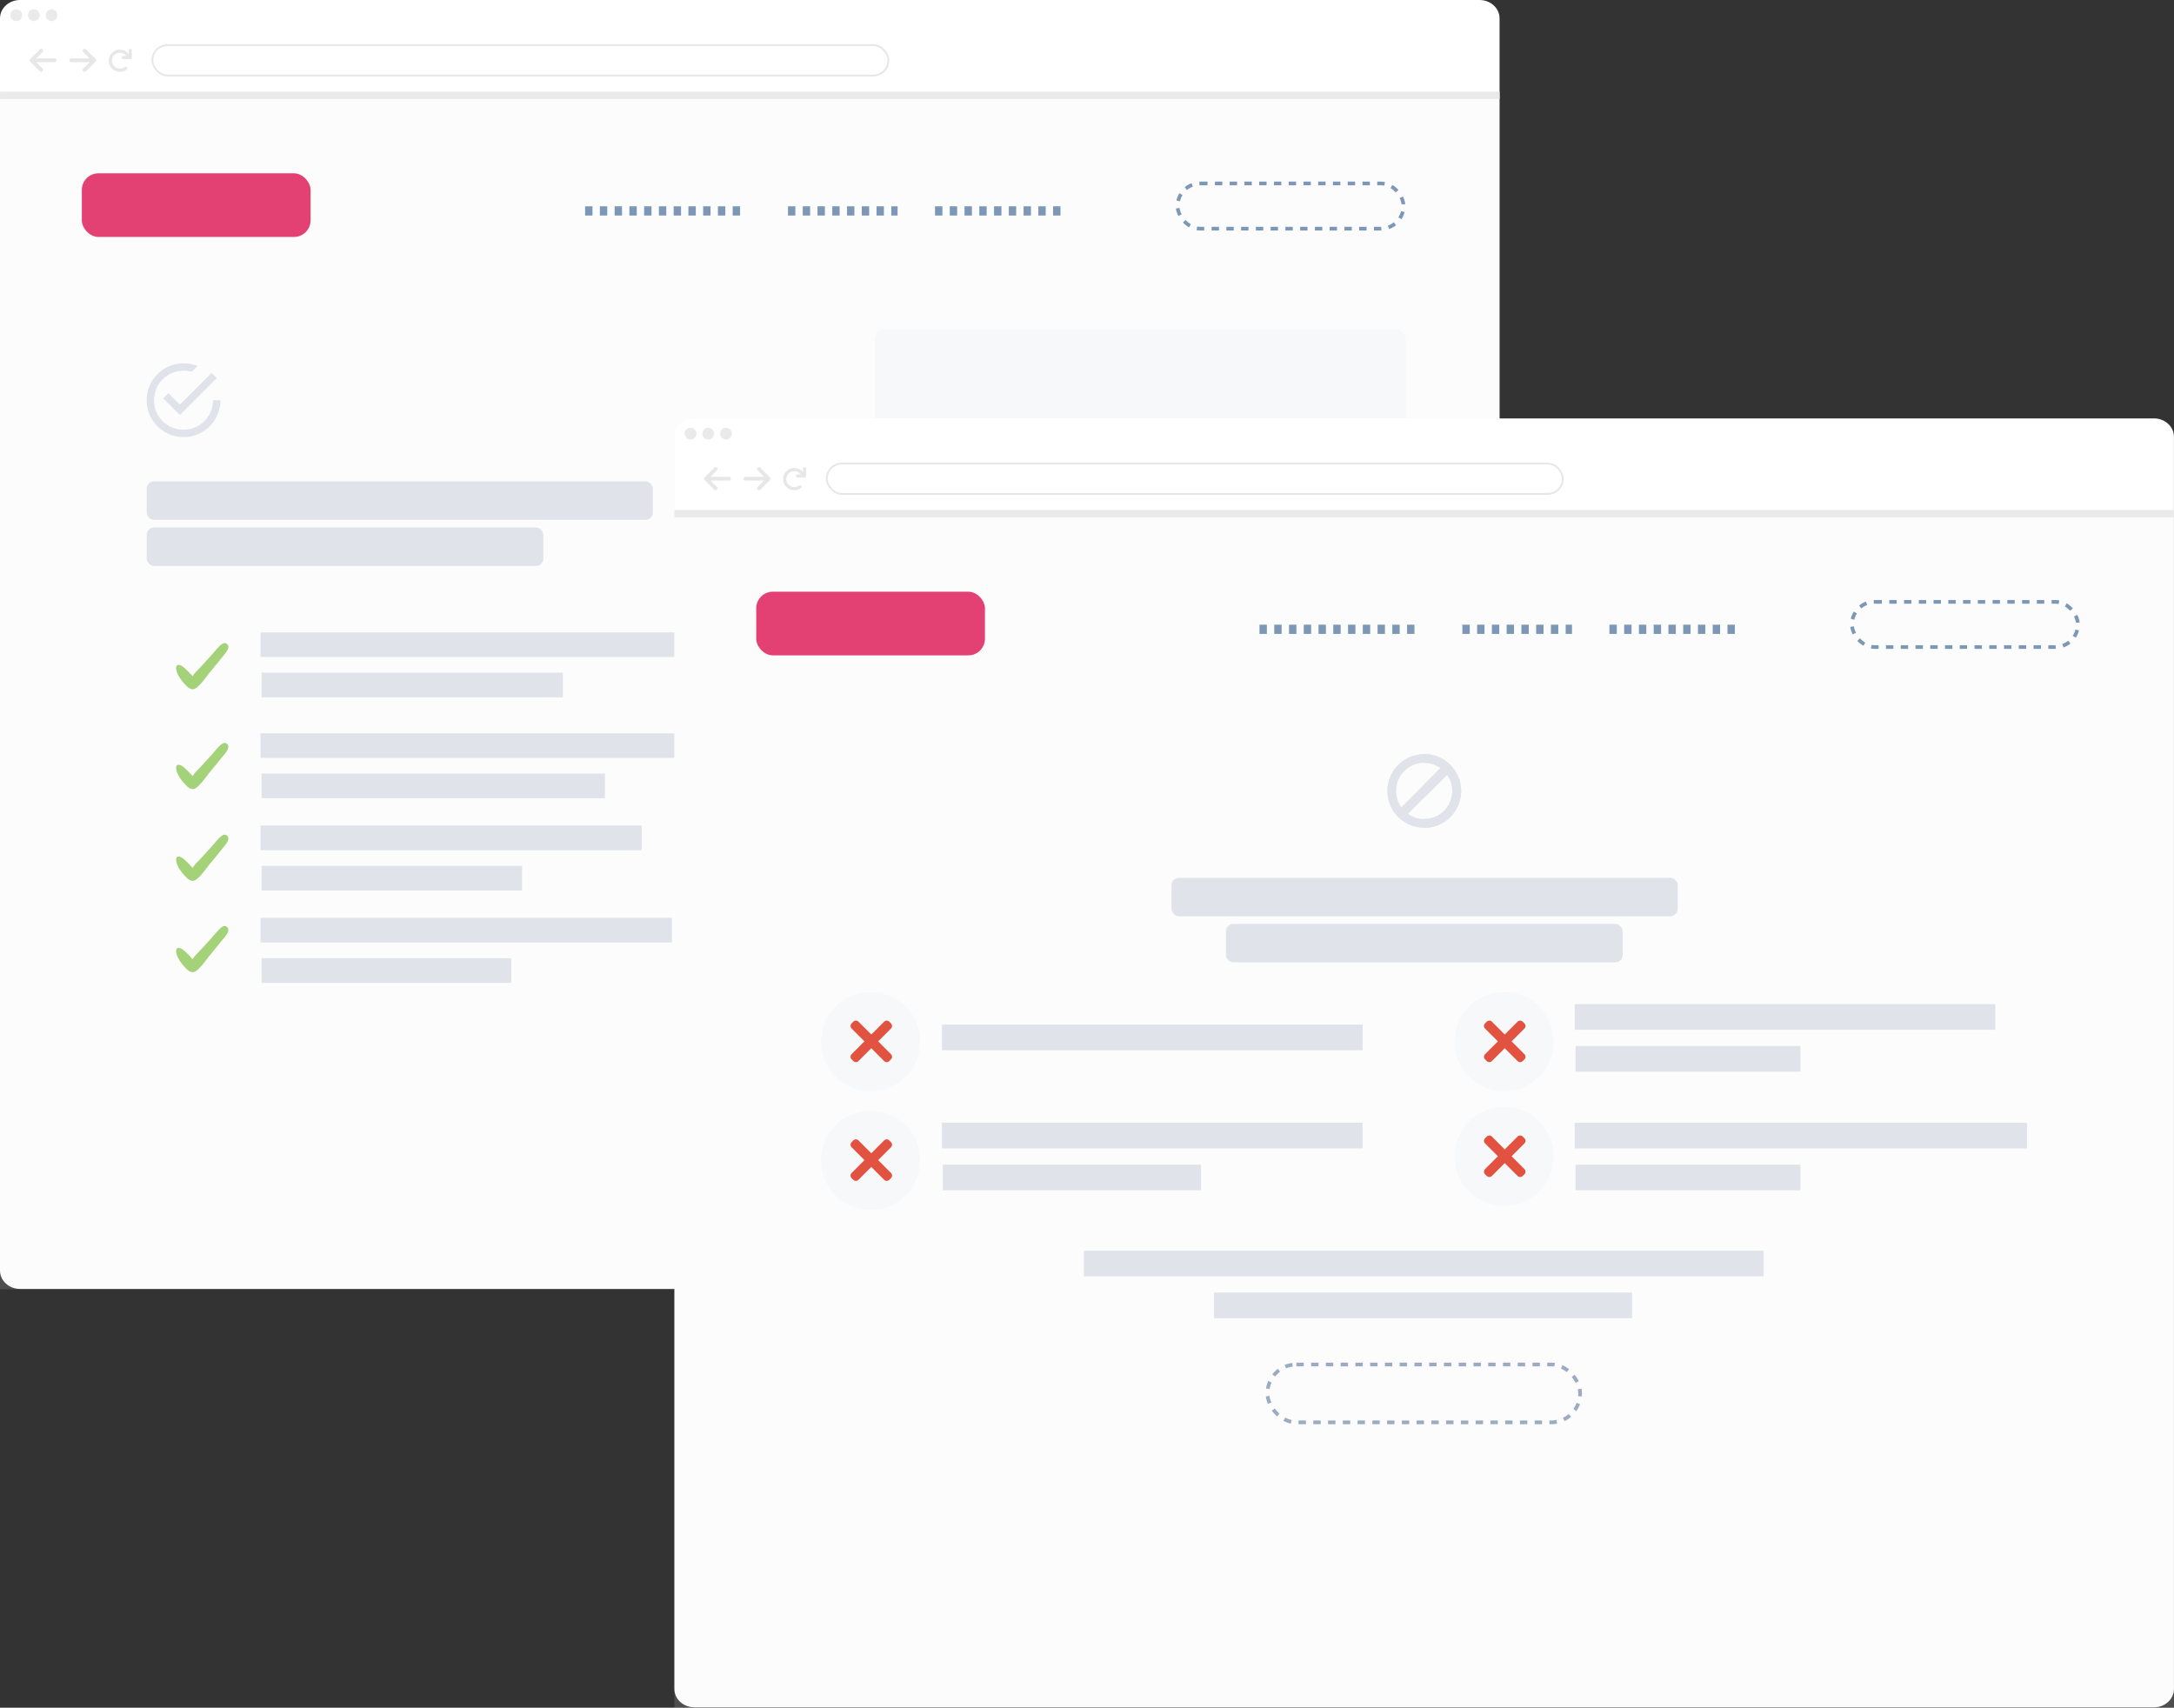<svg xmlns="http://www.w3.org/2000/svg" width="2357.093" height="1851.392" viewBox="0 0 2357.093 1851.392">
  <rect x="0" y="0" width="2357.093" height="1851.392" fill="#333333" stroke="none"/>
  <g id="Group_330" data-name="Group 330" transform="translate(-157.09 -136.5)">
    <g id="Group_329" data-name="Group 329" transform="translate(-182.455 -966)">
      <g id="Group_324" data-name="Group 324" transform="translate(-2646.455 -10036.633)">
        <path id="Path_520" data-name="Path 520" d="M21.706,0H1604.143c11.988,0,21.706,8.919,21.706,19.921v1357.56c0,11-9.718,19.921-21.706,19.921H21.706C9.718,1397.4,0,1388.484,0,1377.481V19.921C0,8.919,9.718,0,21.706,0Z" transform="translate(2986 11139.133)" fill="#fff"/>
        <g id="Group_126" data-name="Group 126" transform="translate(2997.136 11149.207)">
          <circle id="Ellipse_32" data-name="Ellipse 32" cx="6.425" cy="6.425" r="6.425" transform="translate(0 0)" fill="#eaeaea"/>
          <ellipse id="Ellipse_33" data-name="Ellipse 33" cx="6.364" cy="6.425" rx="6.364" ry="6.425" transform="translate(19.213 0)" fill="#eaeaea"/>
          <ellipse id="Ellipse_34" data-name="Ellipse 34" cx="6.364" cy="6.425" rx="6.364" ry="6.425" transform="translate(38.427 0)" fill="#eaeaea"/>
        </g>
        <g id="Rectangle_123" data-name="Rectangle 123" transform="translate(3150.231 11187.025)" fill="#fff" stroke="#e7e7e7" stroke-width="2">
          <rect width="800" height="35" rx="17.5" stroke="none"/>
          <rect x="1" y="1" width="798" height="33" rx="16.5" fill="none"/>
        </g>
        <g id="Group_127" data-name="Group 127" transform="translate(3018.185 11192.025)" opacity="0.5">
          <path id="arrow-right-solid" d="M28.554,77.947,18.138,88.363a2.078,2.078,0,0,1-2.944,0,2.082,2.082,0,0,1,0-2.946l6.863-6.86H2.085a2.083,2.083,0,0,1,0-4.166H22.057L15.2,67.531a2.083,2.083,0,0,1,2.946-2.946L28.557,75A2.086,2.086,0,0,1,28.554,77.947Z" transform="translate(42.877 -63.975)" fill="#d0d0d0"/>
          <path id="arrow-right-solid-2" data-name="arrow-right-solid" d="M28.553,13.972,18.137,24.388a2.078,2.078,0,0,1-2.944,0,2.082,2.082,0,0,1,0-2.946l6.863-6.86H2.083a2.083,2.083,0,0,1,0-4.166H22.056L15.194,3.556A2.083,2.083,0,0,1,18.14.61L28.556,11.026A2.086,2.086,0,0,1,28.553,13.972Z" transform="translate(29.163 25) rotate(180)" fill="#d0d0d0"/>
          <path id="arrow-rotate-right-solid" d="M57.005,17.724v7.76a1.723,1.723,0,0,1-1.724,1.724H47.52a1.724,1.724,0,1,1,0-3.449h3.416a8.609,8.609,0,1,0-6.876,13.785,8.539,8.539,0,0,0,5.167-1.721A1.725,1.725,0,0,1,51.3,38.582,11.959,11.959,0,0,1,44.067,41a12.066,12.066,0,1,1,9.489-19.491V17.724a1.724,1.724,0,0,1,3.449,0Z" transform="translate(53.757 -16)" fill="#d0d0d0"/>
        </g>
        <line id="Line_2" data-name="Line 2" x2="1625.848" transform="translate(2986.061 11242.472)" fill="rgba(0,0,0,0)" stroke="#eaeaea" stroke-width="8"/>
        <rect id="Rectangle_258" data-name="Rectangle 258" width="1625.769" height="1294.416" transform="translate(2986.002 11242.502)" fill="rgba(237,239,241,0.15)"/>
      </g>
      <rect id="Rectangle_542" data-name="Rectangle 542" width="248" height="69" rx="18" transform="translate(428.273 1290.393)" fill="#e34173"/>
      <line id="Line_42" data-name="Line 42" x2="169.766" transform="translate(973.933 1331.159)" fill="none" stroke="#7c98b6" stroke-width="10" stroke-dasharray="8"/>
      <line id="Line_43" data-name="Line 43" x2="118.836" transform="translate(1193.89 1331.159)" fill="none" stroke="#7c98b6" stroke-width="10" stroke-dasharray="8"/>
      <line id="Line_44" data-name="Line 44" x2="143.932" transform="translate(1353.321 1331.159)" fill="none" stroke="#7c98b6" stroke-width="10" stroke-dasharray="8"/>
      <g id="Rectangle_543" data-name="Rectangle 543" transform="translate(1614.273 1299.393)" fill="none" stroke="#7c98b6" stroke-width="4" stroke-dasharray="8">
        <rect width="249" height="53" rx="26.5" stroke="none"/>
        <rect x="2" y="2" width="245" height="49" rx="24.5" fill="none"/>
      </g>
      <rect id="Rectangle_544" data-name="Rectangle 544" width="430.15" height="41.717" rx="8" transform="translate(498.545 1674.336)" fill="#e0e3ea"/>
      <rect id="Rectangle_545" data-name="Rectangle 545" width="548.812" height="41.717" rx="8" transform="translate(498.545 1624.375)" fill="#e0e3ea"/>
      <rect id="_5aea302f0cb77701309145e256882eff" data-name="5aea302f0cb77701309145e256882eff" width="576" height="729" rx="12" transform="translate(1288 1459)" fill="#f6f8fa"/>
      <g id="Group_326" data-name="Group 326" transform="translate(1498 1756)">
        <path id="Path_515" data-name="Path 515" d="M85.437,22.8c-5.115,0-10.486,2.557-14.322,6.394S66,37.122,66,42.237c0,10.486,9.207,19.437,19.437,19.437s19.437-9.207,19.437-19.437S95.666,22.8,85.437,22.8Z" transform="translate(50.296 -22.8)" fill="#2f64a7"/>
        <path id="Path_516" data-name="Path 516" d="M140.658,48.341c-3.836-9.207-16.879-10.486-23.273-2.557L100.507,70.591a13.142,13.142,0,0,1-21.994,0L73.4,64.2C68.283,56.269,56.519,57.8,51.4,65.476L22.5,111c-5.115,9.207,0,20.715,11.764,20.715h121.99c9.207,0,15.6-10.486,11.764-19.437Z" transform="translate(-20.527 4.854)" fill="#2f64a7"/>
      </g>
      <g id="Group_327" data-name="Group 327" transform="translate(-464.455 1031.393)">
        <g id="Group_164" data-name="Group 164" transform="translate(1086.515 756.695)">
          <rect id="Rectangle_251" data-name="Rectangle 251" width="532.345" height="26.763" transform="translate(0 0)" fill="#e0e3ea"/>
          <rect id="Rectangle_252" data-name="Rectangle 252" width="326.764" height="26.763" transform="translate(1.082 43.712)" fill="#e0e3ea"/>
        </g>
        <g id="Group_214" data-name="Group 214" transform="translate(1086.515 866.063)">
          <rect id="Rectangle_251-2" data-name="Rectangle 251" width="487.993" height="26.763" transform="translate(0 0)" fill="#e0e3ea"/>
          <rect id="Rectangle_252-2" data-name="Rectangle 252" width="372.283" height="26.763" transform="translate(1.082 43.712)" fill="#e0e3ea"/>
        </g>
        <g id="Group_215" data-name="Group 215" transform="translate(1086.515 966.142)">
          <rect id="Rectangle_251-3" data-name="Rectangle 251" width="413.295" height="26.763" transform="translate(0 0)" fill="#e0e3ea"/>
          <rect id="Rectangle_252-3" data-name="Rectangle 252" width="282.413" height="26.763" transform="translate(1.082 43.712)" fill="#e0e3ea"/>
        </g>
        <g id="Group_216" data-name="Group 216" transform="translate(1086.515 1066.22)">
          <rect id="Rectangle_251-4" data-name="Rectangle 251" width="445.976" height="26.763" transform="translate(0 0)" fill="#e0e3ea"/>
          <rect id="Rectangle_252-4" data-name="Rectangle 252" width="270.741" height="26.763" transform="translate(1.082 43.712)" fill="#e0e3ea"/>
        </g>
        <g id="marca-de-verificacion" transform="translate(995 768.314)">
          <path id="Path_558" data-name="Path 558" d="M54.131,20.949c-2.554-1.375-5.4,1.277-7.073,2.849-3.831,3.733-7.073,8.055-10.708,11.985-4.028,4.322-7.761,8.645-11.887,12.869-2.358,2.358-4.912,4.912-6.484,7.859C14.443,53.073,11.4,49.34,7.468,46.295,4.619,44.133-.1,42.562,0,47.768c.2,6.779,6.189,14.048,10.61,18.665,1.867,1.965,4.322,4.028,7.171,4.126,3.438.2,6.975-3.93,9.038-6.189,3.635-3.93,6.582-8.35,9.922-12.378,4.322-5.3,8.743-10.512,12.967-15.915C52.363,32.738,60.713,24.485,54.131,20.949ZM4.324,47.375a.744.744,0,0,0-.393.1,4.781,4.781,0,0,1-1.081-.393h0Q3.293,46.786,4.324,47.375Z" transform="translate(-0.001 -20.566)" fill="#a3d278"/>
        </g>
        <g id="marca-de-verificacion-2" data-name="marca-de-verificacion" transform="translate(995 876.559)">
          <path id="Path_558-2" data-name="Path 558" d="M54.131,20.949c-2.554-1.375-5.4,1.277-7.073,2.849-3.831,3.733-7.073,8.055-10.708,11.985-4.028,4.322-7.761,8.645-11.887,12.869-2.358,2.358-4.912,4.912-6.484,7.859C14.443,53.073,11.4,49.34,7.468,46.295,4.619,44.133-.1,42.562,0,47.768c.2,6.779,6.189,14.048,10.61,18.665,1.867,1.965,4.322,4.028,7.171,4.126,3.438.2,6.975-3.93,9.038-6.189,3.635-3.93,6.582-8.35,9.922-12.378,4.322-5.3,8.743-10.512,12.967-15.915C52.363,32.738,60.713,24.485,54.131,20.949ZM4.324,47.375a.744.744,0,0,0-.393.1,4.781,4.781,0,0,1-1.081-.393h0Q3.293,46.786,4.324,47.375Z" transform="translate(-0.001 -20.566)" fill="#a3d278"/>
        </g>
        <g id="marca-de-verificacion-3" data-name="marca-de-verificacion" transform="translate(995 976.069)">
          <path id="Path_558-3" data-name="Path 558" d="M54.131,20.949c-2.554-1.375-5.4,1.277-7.073,2.849-3.831,3.733-7.073,8.055-10.708,11.985-4.028,4.322-7.761,8.645-11.887,12.869-2.358,2.358-4.912,4.912-6.484,7.859C14.443,53.073,11.4,49.34,7.468,46.295,4.619,44.133-.1,42.562,0,47.768c.2,6.779,6.189,14.048,10.61,18.665,1.867,1.965,4.322,4.028,7.171,4.126,3.438.2,6.975-3.93,9.038-6.189,3.635-3.93,6.582-8.35,9.922-12.378,4.322-5.3,8.743-10.512,12.967-15.915C52.363,32.738,60.713,24.485,54.131,20.949ZM4.324,47.375a.744.744,0,0,0-.393.1,4.781,4.781,0,0,1-1.081-.393h0Q3.293,46.786,4.324,47.375Z" transform="translate(-0.001 -20.566)" fill="#a3d278"/>
        </g>
        <g id="marca-de-verificacion-4" data-name="marca-de-verificacion" transform="translate(995 1075.077)">
          <path id="Path_558-4" data-name="Path 558" d="M54.131,20.949c-2.554-1.375-5.4,1.277-7.073,2.849-3.831,3.733-7.073,8.055-10.708,11.985-4.028,4.322-7.761,8.645-11.887,12.869-2.358,2.358-4.912,4.912-6.484,7.859C14.443,53.073,11.4,49.34,7.468,46.295,4.619,44.133-.1,42.562,0,47.768c.2,6.779,6.189,14.048,10.61,18.665,1.867,1.965,4.322,4.028,7.171,4.126,3.438.2,6.975-3.93,9.038-6.189,3.635-3.93,6.582-8.35,9.922-12.378,4.322-5.3,8.743-10.512,12.967-15.915C52.363,32.738,60.713,24.485,54.131,20.949ZM4.324,47.375a.744.744,0,0,0-.393.1,4.781,4.781,0,0,1-1.081-.393h0Q3.293,46.786,4.324,47.375Z" transform="translate(-0.001 -20.566)" fill="#a3d278"/>
        </g>
      </g>
      <g id="Group_328" data-name="Group 328" transform="translate(498.545 1496.393)">
        <g id="check-circle-outline">
          <path id="Path_574" data-name="Path 574" d="M23.6,32.4,18,38,36,56,76,16l-5.6-5.6L36,44.8ZM72,40A32,32,0,1,1,40,8a31.194,31.194,0,0,1,8.8,1.2l6.4-6.4A48.685,48.685,0,0,0,40,0,40,40,0,1,0,80,40Z" fill="#e0e3ea"/>
        </g>
      </g>
    </g>
    <g id="Group_323" data-name="Group 323" transform="translate(-226.271 -526.393)">
      <g id="Group_318" data-name="Group 318" transform="translate(-1871.455 -10022.633)">
        <path id="Path_520-2" data-name="Path 520" d="M21.706,0H1604.143c11.988,0,21.706,8.919,21.706,19.921v1357.56c0,11-9.718,19.921-21.706,19.921H21.706C9.718,1397.4,0,1388.484,0,1377.481V19.921C0,8.919,9.718,0,21.706,0Z" transform="translate(2986 11139.133)" fill="#fff"/>
        <g id="Group_126-2" data-name="Group 126" transform="translate(2997.136 11149.207)">
          <circle id="Ellipse_32-2" data-name="Ellipse 32" cx="6.425" cy="6.425" r="6.425" transform="translate(0 0)" fill="#eaeaea"/>
          <ellipse id="Ellipse_33-2" data-name="Ellipse 33" cx="6.364" cy="6.425" rx="6.364" ry="6.425" transform="translate(19.213 0)" fill="#eaeaea"/>
          <ellipse id="Ellipse_34-2" data-name="Ellipse 34" cx="6.364" cy="6.425" rx="6.364" ry="6.425" transform="translate(38.427 0)" fill="#eaeaea"/>
        </g>
        <g id="Rectangle_123-2" data-name="Rectangle 123" transform="translate(3150.231 11187.025)" fill="#fff" stroke="#e7e7e7" stroke-width="2">
          <rect width="800" height="35" rx="17.5" stroke="none"/>
          <rect x="1" y="1" width="798" height="33" rx="16.5" fill="none"/>
        </g>
        <g id="Group_127-2" data-name="Group 127" transform="translate(3018.185 11192.025)" opacity="0.5">
          <path id="arrow-right-solid-3" data-name="arrow-right-solid" d="M28.554,77.947,18.138,88.363a2.078,2.078,0,0,1-2.944,0,2.082,2.082,0,0,1,0-2.946l6.863-6.86H2.085a2.083,2.083,0,0,1,0-4.166H22.057L15.2,67.531a2.083,2.083,0,0,1,2.946-2.946L28.557,75A2.086,2.086,0,0,1,28.554,77.947Z" transform="translate(42.877 -63.975)" fill="#d0d0d0"/>
          <path id="arrow-right-solid-4" data-name="arrow-right-solid" d="M28.553,13.972,18.137,24.388a2.078,2.078,0,0,1-2.944,0,2.082,2.082,0,0,1,0-2.946l6.863-6.86H2.083a2.083,2.083,0,0,1,0-4.166H22.056L15.194,3.556A2.083,2.083,0,0,1,18.14.61L28.556,11.026A2.086,2.086,0,0,1,28.553,13.972Z" transform="translate(29.163 25) rotate(180)" fill="#d0d0d0"/>
          <path id="arrow-rotate-right-solid-2" data-name="arrow-rotate-right-solid" d="M57.005,17.724v7.76a1.723,1.723,0,0,1-1.724,1.724H47.52a1.724,1.724,0,1,1,0-3.449h3.416a8.609,8.609,0,1,0-6.876,13.785,8.539,8.539,0,0,0,5.167-1.721A1.725,1.725,0,0,1,51.3,38.582,11.959,11.959,0,0,1,44.067,41a12.066,12.066,0,1,1,9.489-19.491V17.724a1.724,1.724,0,0,1,3.449,0Z" transform="translate(53.757 -16)" fill="#d0d0d0"/>
        </g>
        <line id="Line_2-2" data-name="Line 2" x2="1625.848" transform="translate(2986.061 11242.472)" fill="rgba(0,0,0,0)" stroke="#eaeaea" stroke-width="8"/>
        <rect id="Rectangle_258-2" data-name="Rectangle 258" width="1625.769" height="1294.416" transform="translate(2986.002 11242.502)" fill="rgba(237,239,241,0.15)"/>
      </g>
      <rect id="Rectangle_538" data-name="Rectangle 538" width="248" height="69" rx="18" transform="translate(1203.273 1304.393)" fill="#e34173"/>
      <line id="Line_39" data-name="Line 39" x2="169.766" transform="translate(1748.933 1345.159)" fill="none" stroke="#7c98b6" stroke-width="10" stroke-dasharray="8"/>
      <line id="Line_40" data-name="Line 40" x2="118.836" transform="translate(1968.89 1345.159)" fill="none" stroke="#7c98b6" stroke-width="10" stroke-dasharray="8"/>
      <line id="Line_41" data-name="Line 41" x2="143.932" transform="translate(2128.321 1345.159)" fill="none" stroke="#7c98b6" stroke-width="10" stroke-dasharray="8"/>
      <g id="Rectangle_539" data-name="Rectangle 539" transform="translate(2389.273 1313.393)" fill="none" stroke="#7c98b6" stroke-width="4" stroke-dasharray="8">
        <rect width="249" height="53" rx="26.5" stroke="none"/>
        <rect x="2" y="2" width="245" height="49" rx="24.5" fill="none"/>
      </g>
      <rect id="Rectangle_540" data-name="Rectangle 540" width="430.15" height="41.717" rx="8" transform="translate(1712.545 1664.522)" fill="#e0e3ea"/>
      <rect id="Rectangle_541" data-name="Rectangle 541" width="548.812" height="41.717" rx="8" transform="translate(1653.545 1614.562)" fill="#e0e3ea"/>
      <g id="Group_320" data-name="Group 320" transform="translate(318.545 1108.393)">
        <g id="Rectangle_249" data-name="Rectangle 249" transform="translate(1437 1031.792)" fill="none" stroke="#9aabc2" stroke-width="4" stroke-dasharray="8">
          <rect width="343.007" height="66.747" rx="33.374" stroke="none"/>
          <rect x="2" y="2" width="339.007" height="62.747" rx="31.374" fill="none"/>
        </g>
        <rect id="Rectangle_251-5" data-name="Rectangle 251" width="737.002" height="27.811" transform="translate(1240 910.478)" fill="#e0e3ea"/>
        <rect id="Rectangle_252-5" data-name="Rectangle 252" width="453.326" height="27.811" transform="translate(1381 955.812)" fill="#e0e3ea"/>
      </g>
      <g id="Group_321" data-name="Group 321" transform="translate(310.545 1108.393)">
        <g id="Group_241" data-name="Group 241">
          <rect id="Rectangle_250" data-name="Rectangle 250" width="456.107" height="27.811" transform="translate(1094.102 665.302)" fill="#e0e3ea"/>
          <g id="Group_235" data-name="Group 235">
            <circle id="Ellipse_35" data-name="Ellipse 35" cx="53.769" cy="53.769" r="53.769" transform="translate(963 630)" fill="#f6f8fa"/>
            <path id="Path_554" data-name="Path 554" d="M29.925,22.5,43.846,8.58a3.936,3.936,0,0,0,0-5.568L41.99,1.157a3.935,3.935,0,0,0-5.568,0L22.5,15.077,8.58,1.154a3.936,3.936,0,0,0-5.568,0L1.154,3.01a3.936,3.936,0,0,0,0,5.568L15.077,22.5,1.157,36.422a3.935,3.935,0,0,0,0,5.568l1.856,1.856a3.936,3.936,0,0,0,5.568,0L22.5,29.925,36.422,43.846a3.936,3.936,0,0,0,5.568,0l1.856-1.856a3.936,3.936,0,0,0,0-5.568Zm0,0" transform="translate(995 661)" fill="#e15241"/>
          </g>
        </g>
        <g id="Group_240" data-name="Group 240">
          <g id="Group_165" data-name="Group 165" transform="translate(1780.115 643.097)">
            <rect id="Rectangle_251-6" data-name="Rectangle 251" width="456.107" height="27.811" transform="translate(0 0)" fill="#e0e3ea"/>
            <rect id="Rectangle_252-6" data-name="Rectangle 252" width="243.813" height="27.811" transform="translate(0.927 45.425)" fill="#e0e3ea"/>
          </g>
          <g id="Group_238" data-name="Group 238">
            <circle id="Ellipse_40" data-name="Ellipse 40" cx="53.769" cy="53.769" r="53.769" transform="translate(1649.778 630)" fill="#f6f8fa"/>
            <path id="Path_556" data-name="Path 556" d="M29.925,22.5,43.846,8.58a3.936,3.936,0,0,0,0-5.568L41.99,1.157a3.935,3.935,0,0,0-5.568,0L22.5,15.077,8.58,1.154a3.936,3.936,0,0,0-5.568,0L1.154,3.01a3.936,3.936,0,0,0,0,5.568L15.077,22.5,1.157,36.422a3.935,3.935,0,0,0,0,5.568l1.856,1.856a3.936,3.936,0,0,0,5.568,0L22.5,29.925,36.422,43.846a3.936,3.936,0,0,0,5.568,0l1.856-1.856a3.936,3.936,0,0,0,0-5.568Zm0,0" transform="translate(1681.778 661)" fill="#e15241"/>
          </g>
        </g>
        <g id="Group_239" data-name="Group 239">
          <g id="Group_167" data-name="Group 167" transform="translate(1780.115 771.699)">
            <rect id="Rectangle_251-7" data-name="Rectangle 251" width="490.408" height="27.811" transform="translate(0 0)" fill="#e0e3ea"/>
            <rect id="Rectangle_252-7" data-name="Rectangle 252" width="243.813" height="27.811" transform="translate(0.927 45.425)" fill="#e0e3ea"/>
          </g>
          <g id="Group_237" data-name="Group 237">
            <circle id="Ellipse_41" data-name="Ellipse 41" cx="53.769" cy="53.769" r="53.769" transform="translate(1649.778 754.549)" fill="#f6f8fa"/>
            <path id="Path_557" data-name="Path 557" d="M29.925,22.5,43.846,8.58a3.936,3.936,0,0,0,0-5.568L41.99,1.157a3.935,3.935,0,0,0-5.568,0L22.5,15.077,8.58,1.154a3.936,3.936,0,0,0-5.568,0L1.154,3.01a3.936,3.936,0,0,0,0,5.568L15.077,22.5,1.157,36.422a3.935,3.935,0,0,0,0,5.568l1.856,1.856a3.936,3.936,0,0,0,5.568,0L22.5,29.925,36.422,43.846a3.936,3.936,0,0,0,5.568,0l1.856-1.856a3.936,3.936,0,0,0,0-5.568Zm0,0" transform="translate(1681.778 785.549)" fill="#e15241"/>
          </g>
        </g>
        <g id="Group_242" data-name="Group 242">
          <g id="Group_164-2" data-name="Group 164" transform="translate(1094.102 771.699)">
            <rect id="Rectangle_251-8" data-name="Rectangle 251" width="456.107" height="27.811" transform="translate(0 0)" fill="#e0e3ea"/>
            <rect id="Rectangle_252-8" data-name="Rectangle 252" width="279.968" height="27.811" transform="translate(0.927 45.425)" fill="#e0e3ea"/>
          </g>
          <g id="Group_236" data-name="Group 236">
            <circle id="Ellipse_39" data-name="Ellipse 39" cx="53.769" cy="53.769" r="53.769" transform="translate(963 758.746)" fill="#f6f8fa"/>
            <path id="Path_555" data-name="Path 555" d="M29.925,22.5,43.846,8.58a3.936,3.936,0,0,0,0-5.568L41.99,1.157a3.935,3.935,0,0,0-5.568,0L22.5,15.077,8.58,1.154a3.936,3.936,0,0,0-5.568,0L1.154,3.01a3.936,3.936,0,0,0,0,5.568L15.077,22.5,1.157,36.422a3.935,3.935,0,0,0,0,5.568l1.856,1.856a3.936,3.936,0,0,0,5.568,0L22.5,29.925,36.422,43.846a3.936,3.936,0,0,0,5.568,0l1.856-1.856a3.936,3.936,0,0,0,0-5.568Zm0,0" transform="translate(995 789.746)" fill="#e15241"/>
          </g>
        </g>
      </g>
      <g id="Group_322" data-name="Group 322" transform="translate(1887.545 1480.393)">
        <path id="Path_575" data-name="Path 575" d="M40,0A40,40,0,1,0,80,40,40.138,40.138,0,0,0,40,0ZM9.531,40A30.408,30.408,0,0,1,57.625,15.2L40,32.828l-24.8,24.8A30.253,30.253,0,0,1,9.531,40ZM40,70.469A30.255,30.255,0,0,1,22.375,64.8L64.8,22.375A30.408,30.408,0,0,1,40,70.469Z" fill="#e0e3ea"/>
        <path id="Path_576" data-name="Path 576" d="M296,40a40.138,40.138,0,0,1-40,40V70.469a30.408,30.408,0,0,0,24.8-48.094L256,47.172V32.828L273.625,15.2A30.255,30.255,0,0,0,256,9.531V0A40.138,40.138,0,0,1,296,40Z" transform="translate(-216)" fill="#e0e3ea"/>
      </g>
    </g>
  </g>
</svg>
